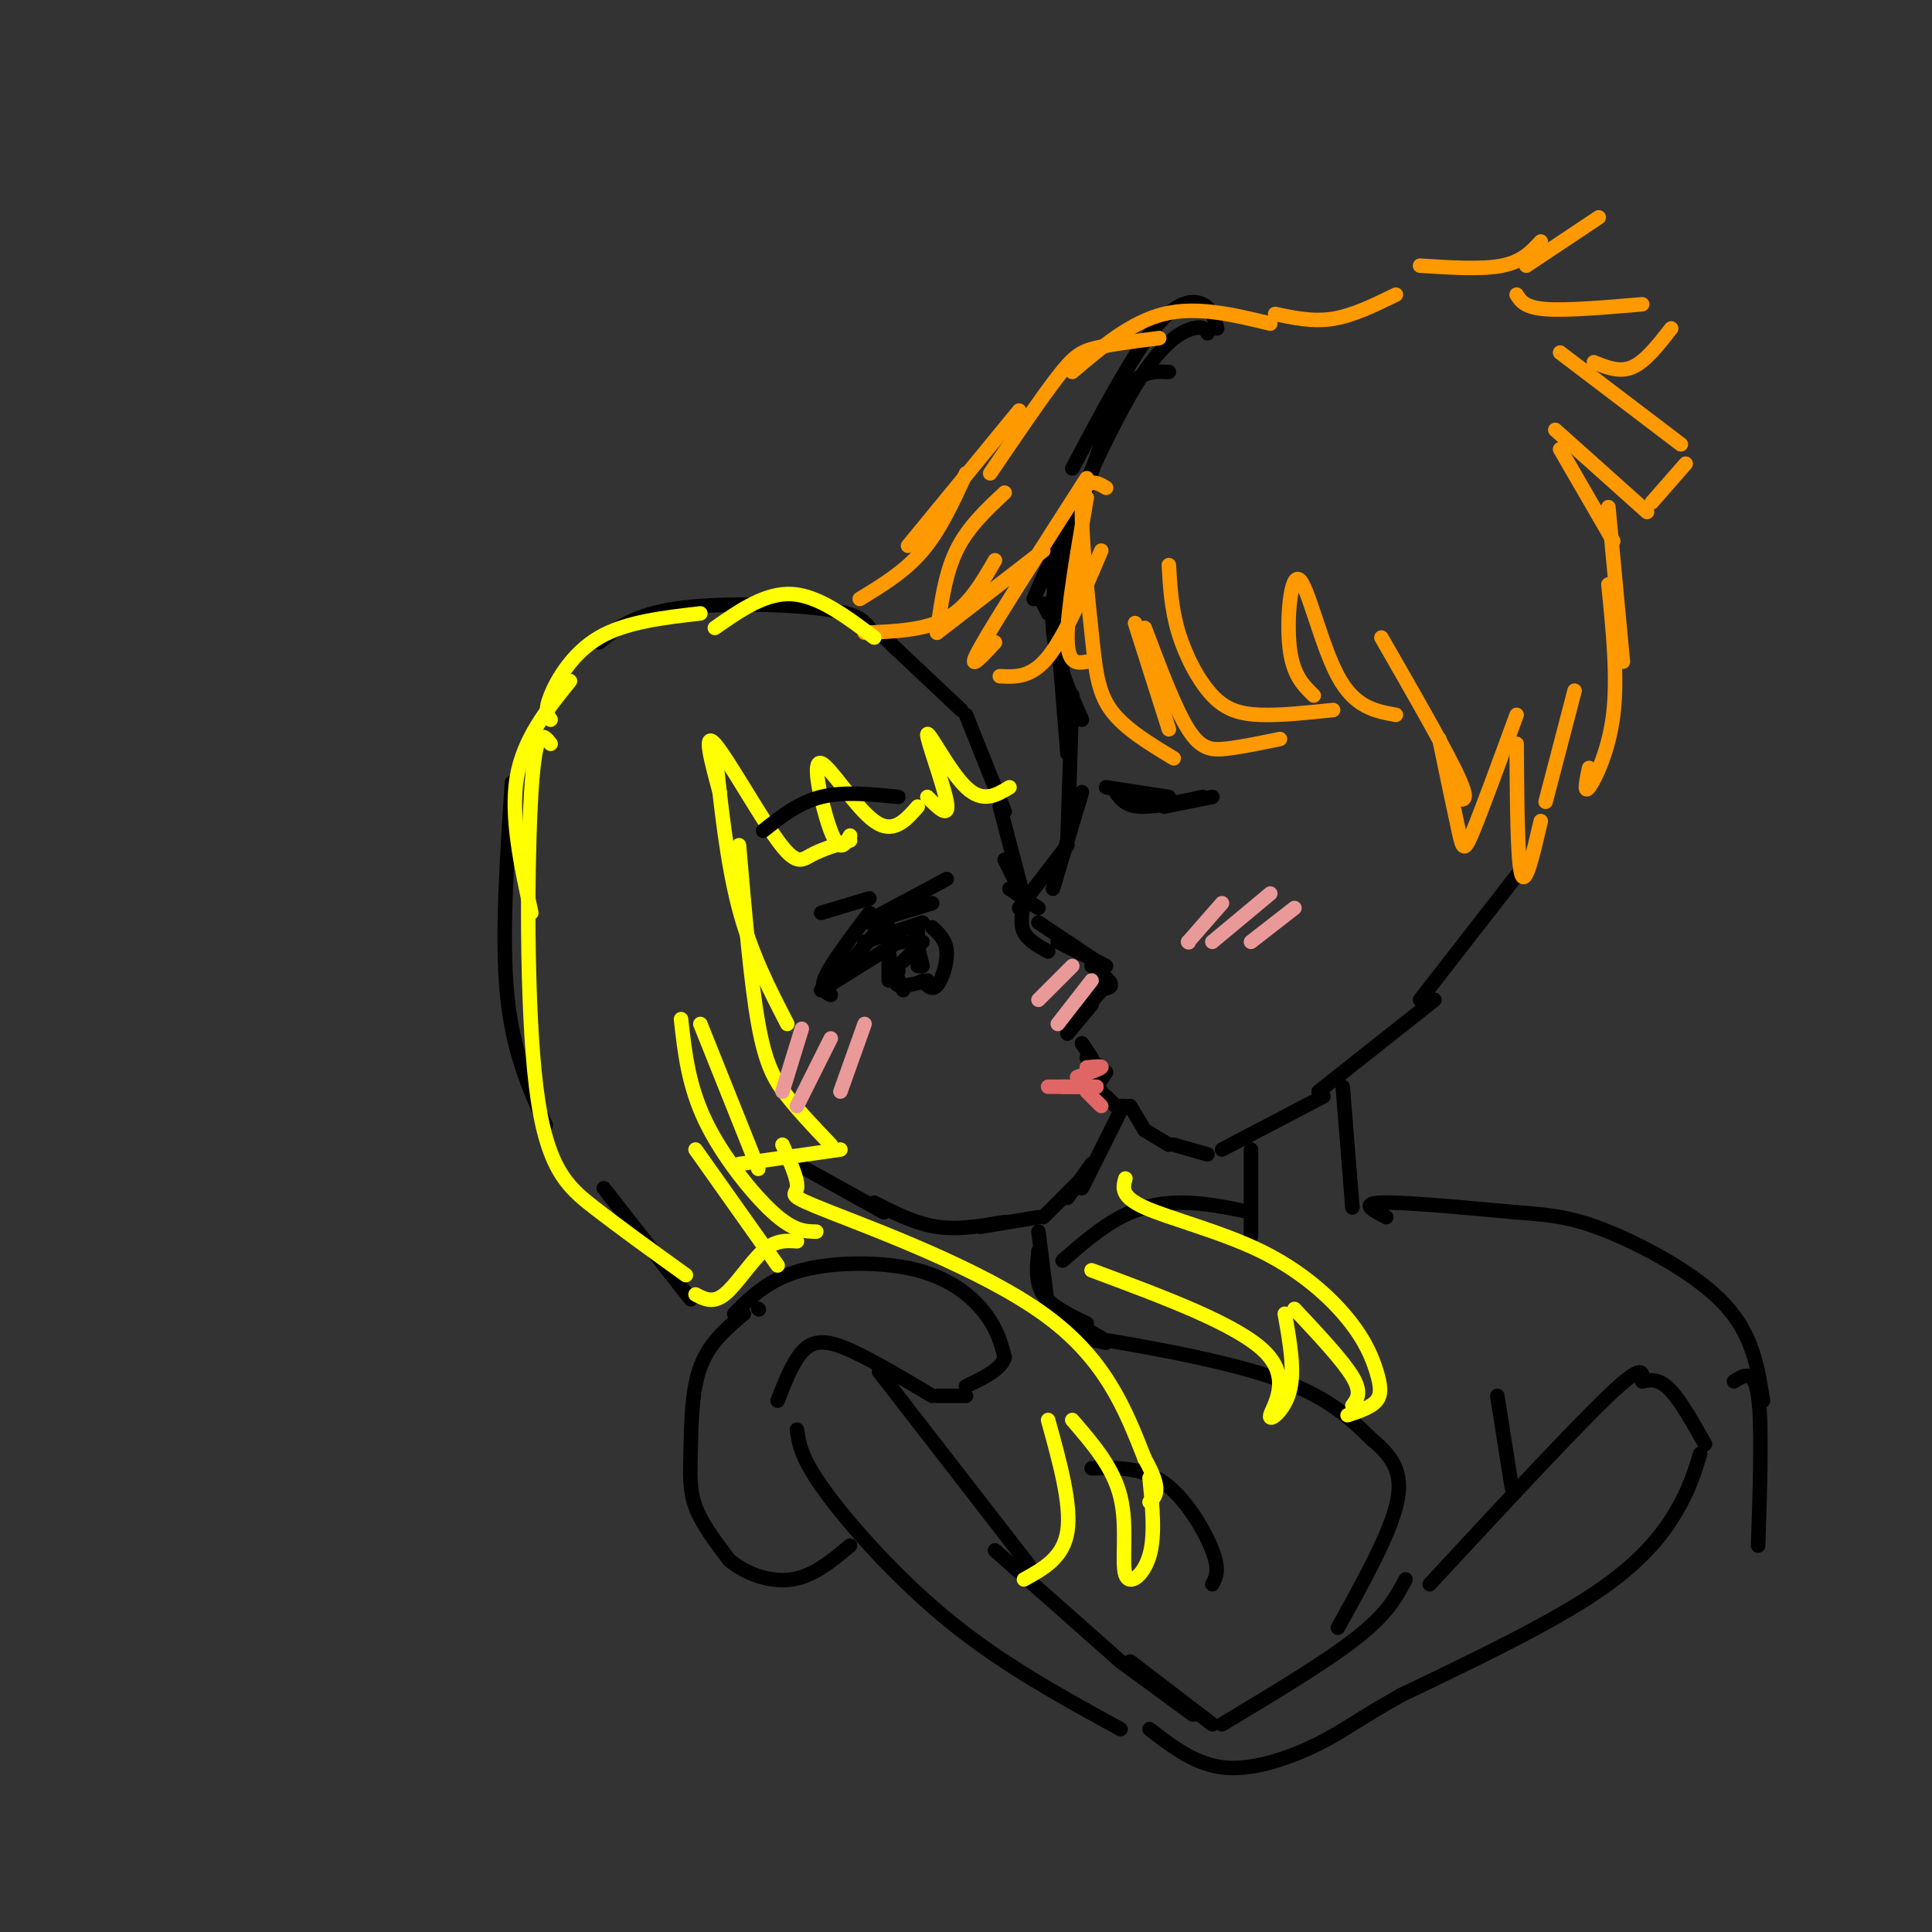 <svg viewBox='0 0 400 400' version='1.1' xmlns='http://www.w3.org/2000/svg' xmlns:xlink='http://www.w3.org/1999/xlink'><rect x="0" y="0" width="400" height="400" fill="#333333" stroke="none"/><g fill='none' stroke='rgb(0,0,0)' stroke-width='3' stroke-linecap='round' stroke-linejoin='round'><path d='M252,68c-0.533,-2.022 -1.067,-4.044 -3,-5c-1.933,-0.956 -5.267,-0.844 -10,5c-4.733,5.844 -10.867,17.422 -17,29'/><path d='M250,69c-0.400,-0.778 -0.800,-1.556 -3,-1c-2.200,0.556 -6.200,2.444 -12,12c-5.800,9.556 -13.400,26.778 -21,44'/><path d='M242,77c-1.976,-0.083 -3.952,-0.167 -6,1c-2.048,1.167 -4.167,3.583 -7,11c-2.833,7.417 -6.381,19.833 -8,29c-1.619,9.167 -1.310,15.083 -1,21'/><path d='M221,109c-1.750,7.167 -3.500,14.333 -3,21c0.500,6.667 3.250,12.833 6,19'/><path d='M218,119c0.000,0.000 3.000,37.000 3,37'/><path d='M222,144c0.000,0.000 -1.000,30.000 -1,30'/><path d='M224,164c0.000,0.000 -6.000,20.000 -6,20'/><path d='M221,175c0.000,0.000 -10.000,13.000 -10,13'/><path d='M212,187c-0.417,2.167 -0.833,4.333 0,6c0.833,1.667 2.917,2.833 5,4'/><path d='M215,191c0.000,0.000 12.000,8.000 12,8'/><path d='M219,195c0.000,0.000 10.000,5.000 10,5'/><path d='M226,200c2.083,1.583 4.167,3.167 4,4c-0.167,0.833 -2.583,0.917 -5,1'/><path d='M229,204c0.000,0.000 -8.000,9.000 -8,9'/><path d='M226,208c0.000,0.000 -5.000,6.000 -5,6'/><path d='M224,216c0.000,0.000 2.000,3.000 2,3'/><path d='M225,219c0.000,0.000 3.000,2.000 3,2'/><path d='M229,222c0.000,0.000 -2.000,3.000 -2,3'/><path d='M228,226c0.000,0.000 0.000,3.000 0,3'/><path d='M229,227c0.000,0.000 2.000,2.000 2,2'/><path d='M232,229c0.000,0.000 1.000,0.000 1,0'/><path d='M234,229c0.000,0.000 3.000,5.000 3,5'/><path d='M237,234c0.000,0.000 5.000,3.000 5,3'/><path d='M243,237c0.000,0.000 7.000,2.000 7,2'/><path d='M253,238c0.000,0.000 21.000,-11.000 21,-11'/><path d='M273,226c0.000,0.000 24.000,-19.000 24,-19'/><path d='M294,207c0.000,0.000 21.000,-27.000 21,-27'/><path d='M217,127c0.000,0.000 -1.000,-2.000 -1,-2'/><path d='M215,188c0.000,0.000 -6.000,-4.000 -6,-4'/><path d='M212,186c0.000,0.000 -4.000,-8.000 -4,-8'/><path d='M212,186c0.000,0.000 -5.000,-19.000 -5,-19'/><path d='M208,168c0.000,0.000 -8.000,-20.000 -8,-20'/><path d='M199,147c0.000,0.000 -17.000,-16.000 -17,-16'/><path d='M180,130c-1.244,-1.533 -2.489,-3.067 -10,-4c-7.511,-0.933 -21.289,-1.267 -30,0c-8.711,1.267 -12.356,4.133 -16,7'/><path d='M106,162c-1.083,16.083 -2.167,32.167 -1,44c1.167,11.833 4.583,19.417 8,27'/><path d='M125,246c0.000,0.000 18.000,23.000 18,23'/><path d='M165,241c0.000,0.000 18.000,10.000 18,10'/><path d='M181,249c4.250,2.167 8.500,4.333 13,5c4.500,0.667 9.250,-0.167 14,-1'/><path d='M203,254c0.000,0.000 12.000,-2.000 12,-2'/><path d='M216,252c0.000,0.000 7.000,-7.000 7,-7'/><path d='M221,248c0.000,0.000 5.000,-7.000 5,-7'/><path d='M224,246c0.000,0.000 8.000,-16.000 8,-16'/><path d='M215,255c0.000,0.000 2.000,16.000 2,16'/><path d='M215,259c-0.333,3.250 -0.667,6.500 1,9c1.667,2.500 5.333,4.250 9,6'/><path d='M221,273c0.000,0.000 7.000,4.000 7,4'/><path d='M229,278c-4.911,-1.022 -9.822,-2.044 -3,-1c6.822,1.044 25.378,4.156 37,8c11.622,3.844 16.311,8.422 21,13'/><path d='M284,298c4.911,4.022 6.689,7.578 5,14c-1.689,6.422 -6.844,15.711 -12,25'/><path d='M226,304c5.222,-0.133 10.444,-0.267 15,3c4.556,3.267 8.444,9.933 10,14c1.556,4.067 0.778,5.533 0,7'/><path d='M161,290c1.778,-4.556 3.556,-9.111 6,-11c2.444,-1.889 5.556,-1.111 10,1c4.444,2.111 10.222,5.556 16,9'/><path d='M182,284c0.000,0.000 31.000,40.000 31,40'/><path d='M165,296c0.422,2.978 0.844,5.956 6,13c5.156,7.044 15.044,18.156 26,27c10.956,8.844 22.978,15.422 35,22'/><path d='M206,321c0.000,0.000 26.000,23.000 26,23'/><path d='M278,225c0.000,0.000 2.000,25.000 2,25'/><path d='M259,238c0.000,0.000 0.000,18.000 0,18'/><path d='M157,271c0.000,0.000 0.100,0.100 0.1,0.1'/><path d='M152,272c3.595,-3.589 7.190,-7.179 14,-9c6.810,-1.821 16.833,-1.875 24,0c7.167,1.875 11.476,5.679 14,9c2.524,3.321 3.262,6.161 4,9'/><path d='M208,281c-0.667,2.500 -4.333,4.250 -8,6'/><path d='M200,289c0.000,0.000 -6.000,0.000 -6,0'/><path d='M154,272c-3.589,3.018 -7.179,6.036 -9,11c-1.821,4.964 -1.875,11.875 -2,17c-0.125,5.125 -0.321,8.464 1,12c1.321,3.536 4.161,7.268 7,11'/><path d='M151,323c3.444,2.911 8.556,4.689 13,4c4.444,-0.689 8.222,-3.844 12,-7'/><path d='M220,261c3.933,-3.422 7.867,-6.844 12,-9c4.133,-2.156 8.467,-3.044 13,-3c4.533,0.044 9.267,1.022 14,2'/><path d='M287,252c-2.750,-1.417 -5.500,-2.833 -1,-3c4.500,-0.167 16.250,0.917 28,2'/><path d='M314,251c7.298,0.560 11.542,0.958 19,4c7.458,3.042 18.131,8.726 24,15c5.869,6.274 6.935,13.137 8,20'/></g>
<g fill='none' stroke='rgb(255,153,0)' stroke-width='3' stroke-linecap='round' stroke-linejoin='round'><path d='M229,101c-0.992,-0.600 -1.984,-1.199 -3,-1c-1.016,0.199 -2.056,1.198 -2,7c0.056,5.802 1.207,16.408 2,24c0.793,7.592 1.226,12.169 4,16c2.774,3.831 7.887,6.915 13,10'/><path d='M242,151c0.000,0.000 -7.000,-22.000 -7,-22'/><path d='M237,130c3.156,8.378 6.311,16.756 9,21c2.689,4.244 4.911,4.356 8,4c3.089,-0.356 7.044,-1.178 11,-2'/><path d='M225,137c-2.000,0.333 -4.000,0.667 -4,-5c0.000,-5.667 2.000,-17.333 4,-29'/><path d='M228,114c-3.750,8.833 -7.500,17.667 -11,22c-3.500,4.333 -6.750,4.167 -10,4'/><path d='M206,133c-3.083,3.333 -6.167,6.667 -3,1c3.167,-5.667 12.583,-20.333 22,-35'/><path d='M216,114c0.000,0.000 -22.000,17.000 -22,17'/><path d='M194,131c0.833,-6.083 1.667,-12.167 4,-17c2.333,-4.833 6.167,-8.417 10,-12'/><path d='M206,116c-2.750,4.750 -5.500,9.500 -10,12c-4.500,2.500 -10.750,2.750 -17,3'/><path d='M178,124c4.667,-2.833 9.333,-5.667 13,-10c3.667,-4.333 6.333,-10.167 9,-16'/><path d='M188,113c0.000,0.000 23.000,-28.000 23,-28'/><path d='M205,98c5.311,-7.822 10.622,-15.644 14,-20c3.378,-4.356 4.822,-5.244 8,-6c3.178,-0.756 8.089,-1.378 13,-2'/><path d='M222,77c6.083,-5.167 12.167,-10.333 19,-12c6.833,-1.667 14.417,0.167 22,2'/><path d='M242,117c0.262,4.571 0.524,9.143 2,14c1.476,4.857 4.167,10.000 7,13c2.833,3.000 5.810,3.857 10,4c4.190,0.143 9.595,-0.429 15,-1'/><path d='M272,144c-2.173,-2.095 -4.345,-4.190 -5,-10c-0.655,-5.810 0.208,-15.333 2,-14c1.792,1.333 4.512,13.524 8,20c3.488,6.476 7.744,7.238 12,8'/><path d='M286,132c6.750,11.750 13.500,23.500 16,29c2.500,5.500 0.750,4.750 -1,4'/><path d='M298,153c1.556,7.489 3.111,14.978 4,19c0.889,4.022 1.111,4.578 3,0c1.889,-4.578 5.444,-14.289 9,-24'/><path d='M314,154c0.083,12.167 0.167,24.333 1,27c0.833,2.667 2.417,-4.167 4,-11'/><path d='M320,166c0.000,0.000 6.000,-23.000 6,-23'/><path d='M329,159c-0.578,2.756 -1.156,5.511 0,4c1.156,-1.511 4.044,-7.289 5,-15c0.956,-7.711 -0.022,-17.356 -1,-27'/><path d='M336,137c0.000,0.000 -3.000,-32.000 -3,-32'/><path d='M334,112c0.000,0.000 -11.000,-19.000 -11,-19'/><path d='M322,89c0.000,0.000 19.000,17.000 19,17'/><path d='M342,104c0.000,0.000 7.000,-8.000 7,-8'/><path d='M348,92c0.000,0.000 -25.000,-19.000 -25,-19'/><path d='M330,75c2.667,1.083 5.333,2.167 8,1c2.667,-1.167 5.333,-4.583 8,-8'/><path d='M340,63c-7.833,0.667 -15.667,1.333 -20,1c-4.333,-0.333 -5.167,-1.667 -6,-3'/><path d='M316,55c0.000,0.000 15.000,-10.000 15,-10'/><path d='M319,50c-1.917,2.083 -3.833,4.167 -8,5c-4.167,0.833 -10.583,0.417 -17,0'/><path d='M289,61c-4.417,2.167 -8.833,4.333 -13,5c-4.167,0.667 -8.083,-0.167 -12,-1'/></g>
<g fill='none' stroke='rgb(255,255,0)' stroke-width='3' stroke-linecap='round' stroke-linejoin='round'><path d='M149,164c-1.732,-6.381 -3.464,-12.762 -1,-10c2.464,2.762 9.125,14.667 13,20c3.875,5.333 4.964,4.095 7,3c2.036,-1.095 5.018,-2.048 8,-3'/><path d='M176,173c-0.609,1.091 -1.219,2.182 -2,2c-0.781,-0.182 -1.735,-1.636 -3,-6c-1.265,-4.364 -2.841,-11.636 -1,-11c1.841,0.636 7.097,9.182 11,12c3.903,2.818 6.451,-0.091 9,-3'/><path d='M192,165c2.327,2.333 4.655,4.667 4,1c-0.655,-3.667 -4.292,-13.333 -4,-14c0.292,-0.667 4.512,7.667 8,11c3.488,3.333 6.244,1.667 9,0'/><path d='M148,155c1.250,11.750 2.500,23.500 5,33c2.500,9.500 6.250,16.750 10,24'/><path d='M153,175c1.222,14.178 2.444,28.356 4,37c1.556,8.644 3.444,11.756 6,15c2.556,3.244 5.778,6.622 9,10'/><path d='M174,238c0.000,0.000 -21.000,3.000 -21,3'/><path d='M157,242c0.000,0.000 -12.000,-30.000 -12,-30'/><path d='M141,211c0.756,6.844 1.511,13.689 5,21c3.489,7.311 9.711,15.089 14,19c4.289,3.911 6.644,3.956 9,4'/><path d='M114,154c-1.560,-2.012 -3.119,-4.024 -4,10c-0.881,14.024 -1.083,44.083 1,61c2.083,16.917 6.452,20.690 12,25c5.548,4.310 12.274,9.155 19,14'/><path d='M144,268c1.800,0.956 3.600,1.911 6,0c2.400,-1.911 5.400,-6.689 8,-9c2.600,-2.311 4.800,-2.156 7,-2'/><path d='M161,262c0.000,0.000 -17.000,-24.000 -17,-24'/><path d='M110,189c-2.167,-10.000 -4.333,-20.000 -3,-28c1.333,-8.000 6.167,-14.000 11,-20'/><path d='M114,149c-0.644,-0.889 -1.289,-1.778 0,-5c1.289,-3.222 4.511,-8.778 10,-12c5.489,-3.222 13.244,-4.111 21,-5'/><path d='M148,130c5.250,-3.667 10.500,-7.333 16,-7c5.500,0.333 11.250,4.667 17,9'/><path d='M162,237c1.661,3.685 3.321,7.369 3,9c-0.321,1.631 -2.625,1.208 7,5c9.625,3.792 31.179,11.798 44,21c12.821,9.202 16.911,19.601 21,30'/><path d='M237,302c3.667,6.500 2.333,7.750 1,9'/><path d='M238,306c0.595,5.929 1.190,11.857 0,16c-1.190,4.143 -4.167,6.500 -5,4c-0.833,-2.500 0.476,-9.857 -1,-16c-1.476,-6.143 -5.738,-11.071 -10,-16'/><path d='M217,294c2.417,8.750 4.833,17.500 4,23c-0.833,5.500 -4.917,7.750 -9,10'/><path d='M233,244c-0.527,1.864 -1.055,3.727 4,6c5.055,2.273 15.691,4.954 24,9c8.309,4.046 14.289,9.456 18,14c3.711,4.544 5.153,8.224 6,11c0.847,2.776 1.099,4.650 0,6c-1.099,1.350 -3.550,2.175 -6,3'/><path d='M280,291c1.000,-1.333 2.000,-2.667 0,-6c-2.000,-3.333 -7.000,-8.667 -12,-14'/><path d='M266,272c1.060,5.911 2.119,11.821 1,16c-1.119,4.179 -4.417,6.625 -4,5c0.417,-1.625 4.548,-7.321 -1,-13c-5.548,-5.679 -20.774,-11.339 -36,-17'/></g>
<g fill='none' stroke='rgb(234,153,153)' stroke-width='3' stroke-linecap='round' stroke-linejoin='round'><path d='M162,226c0.000,0.000 4.000,-13.000 4,-13'/><path d='M165,229c0.000,0.000 7.000,-14.000 7,-14'/><path d='M174,226c0.000,0.000 5.000,-14.000 5,-14'/><path d='M246,195c0.000,0.000 0.100,0.100 0.1,0.1'/><path d='M251,195c0.000,0.000 12.000,-10.000 12,-10'/><path d='M259,195c0.000,0.000 9.000,-7.000 9,-7'/><path d='M246,195c0.000,0.000 7.000,-8.000 7,-8'/><path d='M215,207c0.000,0.000 7.000,-7.000 7,-7'/><path d='M219,212c0.000,0.000 7.000,-9.000 7,-9'/></g>
<g fill='none' stroke='rgb(224,102,102)' stroke-width='3' stroke-linecap='round' stroke-linejoin='round'><path d='M223,223c2.333,-0.833 4.667,-1.667 5,-2c0.333,-0.333 -1.333,-0.167 -3,0'/><path d='M225,226c0.000,0.000 3.000,3.000 3,3'/><path d='M227,225c0.000,0.000 -7.000,0.000 -7,0'/><path d='M227,225c0.000,0.000 -10.000,0.000 -10,0'/></g>
<g fill='none' stroke='rgb(0,0,0)' stroke-width='3' stroke-linecap='round' stroke-linejoin='round'><path d='M172,206c-1.167,-0.583 -2.333,-1.167 -1,-4c1.333,-2.833 5.167,-7.917 9,-13'/><path d='M171,205c0.000,0.000 13.000,-15.000 13,-15'/><path d='M170,205c0.000,0.000 16.000,-10.000 16,-10'/><path d='M179,195c0.000,0.000 12.000,-4.000 12,-4'/><path d='M180,191c0.000,0.000 13.000,-4.000 13,-4'/><path d='M181,190c0.000,0.000 15.000,-8.000 15,-8'/><path d='M184,192c0.000,0.000 0.000,11.000 0,11'/><path d='M187,195c-1.500,0.167 -3.000,0.333 -3,2c0.000,1.667 1.500,4.833 3,8'/><path d='M186,201c-0.500,1.333 -1.000,2.667 0,3c1.000,0.333 3.500,-0.333 6,-1'/><path d='M191,203c0.978,1.089 1.956,2.178 3,1c1.044,-1.178 2.156,-4.622 2,-7c-0.156,-2.378 -1.578,-3.689 -3,-5'/><path d='M189,192c0.000,0.000 2.000,8.000 2,8'/><path d='M190,192c0.000,0.000 0.000,8.000 0,8'/><path d='M187,199c0.000,0.000 4.000,-4.000 4,-4'/><path d='M170,189c0.000,0.000 10.000,-3.000 10,-3'/><path d='M158,172c3.667,-2.917 7.333,-5.833 12,-7c4.667,-1.167 10.333,-0.583 16,0'/><path d='M232,344c0.000,0.000 15.000,11.000 15,11'/><path d='M234,344c0.000,0.000 17.000,13.000 17,13'/><path d='M253,357c10.833,-6.500 21.667,-13.000 28,-18c6.333,-5.000 8.167,-8.500 10,-12'/><path d='M296,328c14.833,-16.000 29.667,-32.000 37,-39c7.333,-7.000 7.167,-5.000 7,-3'/><path d='M340,286c2.111,-0.511 3.889,-0.289 6,2c2.111,2.289 4.556,6.644 7,11'/><path d='M352,301c-1.111,3.644 -2.222,7.289 -5,12c-2.778,4.711 -7.222,10.489 -17,17c-9.778,6.511 -24.889,13.756 -40,21'/><path d='M290,351c-9.095,5.119 -11.833,7.417 -17,10c-5.167,2.583 -12.762,5.452 -19,5c-6.238,-0.452 -11.119,-4.226 -16,-8'/><path d='M310,289c0.000,0.000 3.000,19.000 3,19'/><path d='M359,286c2.083,-1.333 4.167,-2.667 5,3c0.833,5.667 0.417,18.333 0,31'/><path d='M251,165c0.000,0.000 -10.000,2.000 -10,2'/><path d='M249,165c-5.000,1.083 -10.000,2.167 -13,2c-3.000,-0.167 -4.000,-1.583 -5,-3'/><path d='M242,165c0.000,0.000 -13.000,-2.000 -13,-2'/></g>
</svg>